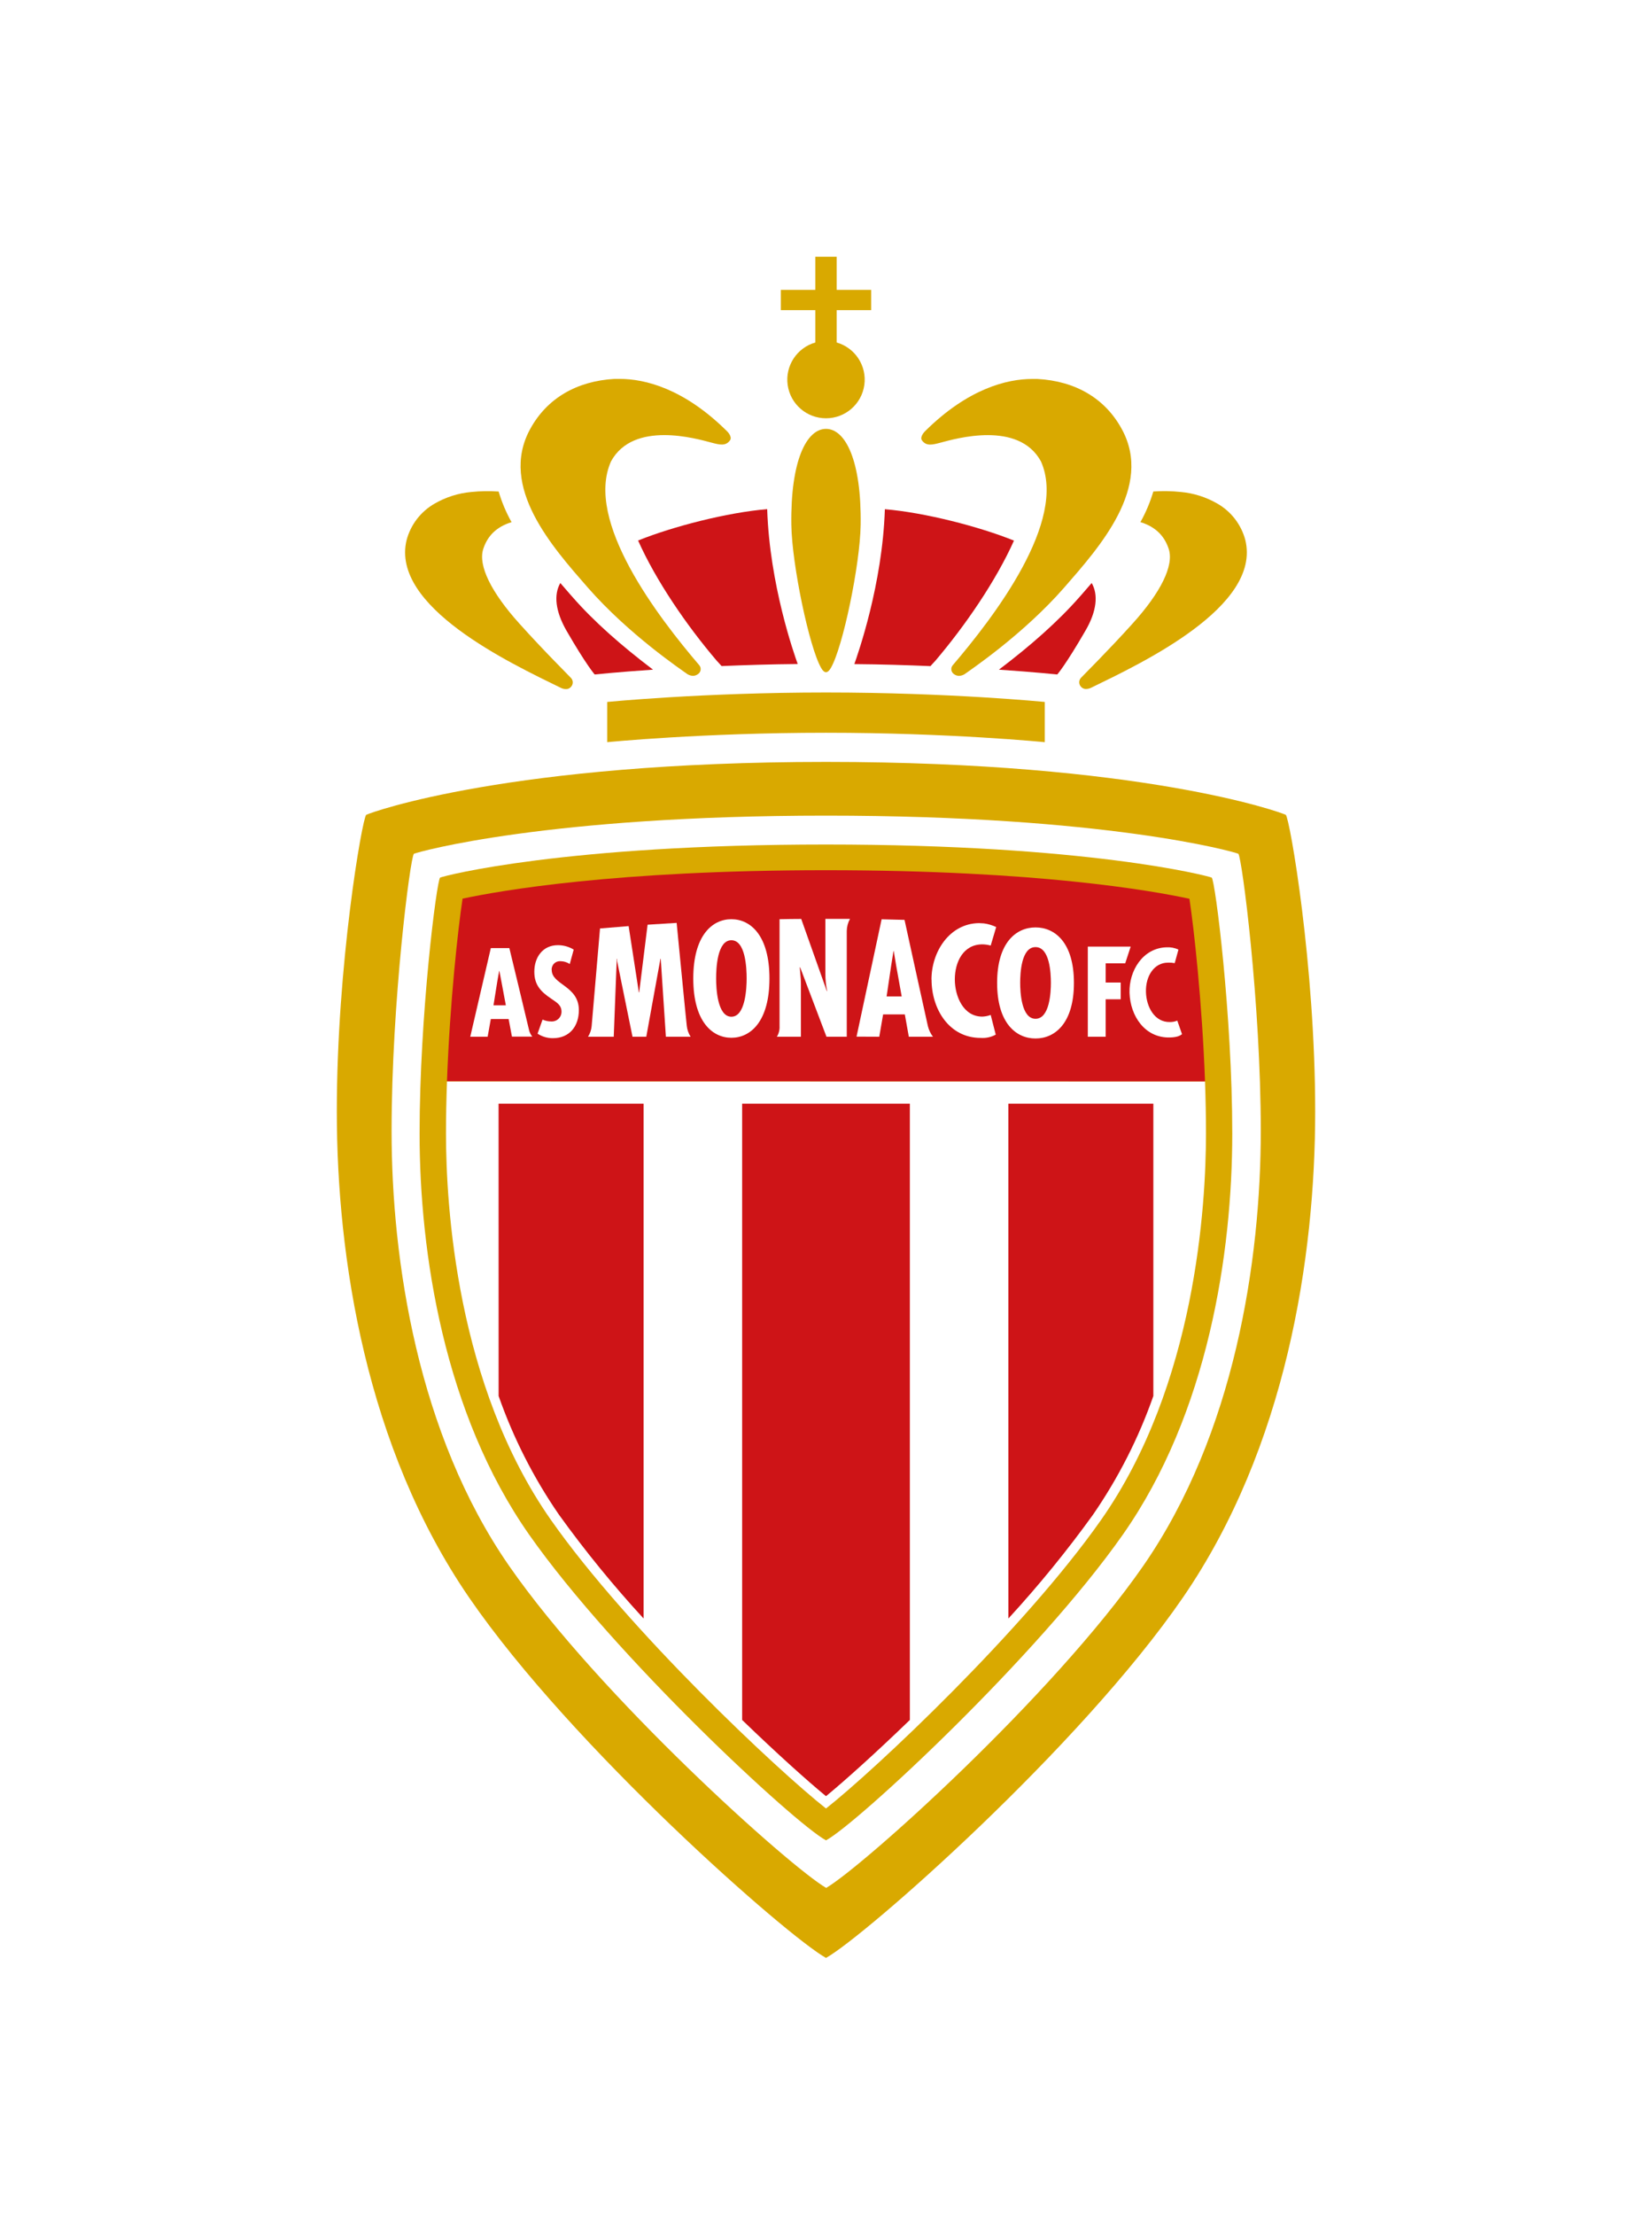 <?xml version="1.0" encoding="UTF-8"?>
<svg width="103px" height="138px" viewBox="0 0 103 138" version="1.1" xmlns="http://www.w3.org/2000/svg" xmlns:xlink="http://www.w3.org/1999/xlink">
    <title>soccer-tema-monaco-color</title>
    <g id="soccer-tema-monaco-color" stroke="none" stroke-width="1" fill="none" fill-rule="evenodd">
        <rect id="Rectangle" fill="#FFFFFF" x="0" y="0" width="103.235" height="138"></rect>
        <g id="as-monaco-fc" transform="translate(21, 16)" fill-rule="nonzero">
            <path d="M13.986,26.87 C14.091,26.918 14.205,26.942 14.321,26.94 C14.444,26.931 14.556,26.868 14.627,26.767 C14.751,26.606 14.736,26.378 14.591,26.235 C14.533,26.163 12.939,24.588 11.385,22.859 C9.639,20.922 8.795,19.246 9.13,18.207 C9.402,17.367 9.985,16.814 10.895,16.537 C10.556,15.932 10.286,15.292 10.09,14.628 C9.518,14.588 8.944,14.598 8.374,14.658 C7.574,14.731 6.8,14.977 6.104,15.378 C5.237,15.871 4.606,16.69 4.351,17.652 C3.34,21.808 10.806,25.318 13.986,26.87 Z" id="Path" fill="#D9A900"></path>
            <path d="M21.862,26.008 C21.967,26.073 22.087,26.109 22.21,26.113 C22.324,26.11 22.434,26.07 22.524,26 C22.614,25.939 22.672,25.841 22.684,25.734 C22.697,25.626 22.662,25.518 22.588,25.438 C20.049,22.468 15.428,16.465 17.098,12.745 C18.502,10.186 22.439,11.337 23.358,11.581 C23.866,11.714 24.249,11.819 24.524,11.425 C24.657,11.204 24.364,10.9 24.321,10.863 C21.643,8.211 19.213,7.609 17.636,7.609 C17.527,7.609 17.425,7.609 17.322,7.609 C14.945,7.744 13.088,8.828 12.045,10.754 C10.09,14.352 13.456,18.099 15.631,20.592 C18.202,23.536 21.517,25.758 21.862,26.008 Z" id="Path" fill="#D9A900"></path>
            <path d="M14.689,21.194 L14.569,21.059 C14.366,20.827 14.152,20.583 13.935,20.328 C13.513,21.065 13.633,22.093 14.311,23.283 C15.557,25.442 16.078,26.028 16.078,26.028 C16.078,26.028 17.393,25.886 19.716,25.728 C17.717,24.215 16.005,22.702 14.689,21.194 Z" id="Path" fill="#CE1417"></path>
            <path d="M23.697,25.183 C23.725,25.215 23.926,25.426 23.99,25.503 C25.51,25.44 27.057,25.391 28.737,25.376 C28.517,24.77 26.982,20.422 26.833,15.725 C24.343,15.933 20.943,16.808 18.784,17.68 C19.893,20.171 21.8,22.963 23.697,25.183 Z" id="Path" fill="#CE1417"></path>
            <path d="M29.833,5.342 C28.677,5.674 27.943,6.804 28.111,7.992 C28.278,9.18 29.297,10.064 30.5,10.064 C31.703,10.064 32.722,9.18 32.889,7.992 C33.057,6.804 32.323,5.674 31.167,5.342 L31.167,3.326 L33.317,3.326 L33.317,2.063 L31.167,2.063 L31.167,0 L29.833,0 L29.833,2.063 L27.683,2.063 L27.683,3.326 L29.833,3.326 L29.833,5.342 Z" id="Path" fill="#D9A900"></path>
            <path d="M59.168,34.774 C58.831,34.603 50.147,31.476 30.5,31.476 C10.853,31.476 2.167,34.603 1.832,34.774 C1.575,35.036 0,44.127 0,53.253 C0,62.379 1.825,74.194 8.248,83.546 C14.672,92.897 28.123,104.687 30.5,106 C32.876,104.687 46.328,92.891 52.752,83.546 C59.175,74.2 61,62.377 61,53.253 C61,44.129 59.423,35.036 59.168,34.774 Z" id="Path" fill="#D9A900"></path>
            <path d="M46.407,26.227 C46.264,26.371 46.248,26.598 46.371,26.76 C46.443,26.86 46.556,26.923 46.679,26.932 C46.794,26.934 46.908,26.911 47.012,26.863 C50.194,25.318 57.66,21.8 56.644,17.65 C56.39,16.689 55.759,15.869 54.894,15.376 C54.198,14.975 53.423,14.729 52.622,14.656 C52.052,14.596 51.479,14.586 50.908,14.626 C50.712,15.29 50.442,15.931 50.104,16.535 C51.013,16.812 51.594,17.365 51.868,18.205 C52.208,19.244 51.365,20.921 49.613,22.858 C48.059,24.581 46.465,26.156 46.407,26.227 Z" id="Path" fill="#D9A900"></path>
            <path d="M37.64,11.583 C38.561,11.339 42.496,10.187 43.9,12.747 C45.572,16.467 40.951,22.469 38.412,25.44 C38.338,25.519 38.303,25.627 38.315,25.735 C38.327,25.843 38.385,25.94 38.474,26.002 C38.564,26.072 38.674,26.111 38.788,26.115 C38.912,26.112 39.033,26.075 39.138,26.01 C39.483,25.76 42.798,23.538 45.368,20.594 C47.54,18.1 50.908,14.354 48.953,10.756 C47.912,8.828 46.061,7.744 43.678,7.613 C43.575,7.613 43.471,7.613 43.362,7.613 C41.787,7.613 39.356,8.215 36.679,10.866 C36.636,10.909 36.343,11.213 36.476,11.429 C36.749,11.821 37.134,11.716 37.64,11.583 Z" id="Path" fill="#D9A900"></path>
            <path d="M47.065,20.328 C46.848,20.583 46.634,20.827 46.431,21.059 L46.311,21.194 C44.995,22.694 43.283,24.215 41.28,25.728 C43.607,25.886 44.918,26.028 44.918,26.028 C44.918,26.028 45.439,25.442 46.685,23.283 C47.377,22.093 47.487,21.057 47.065,20.328 Z" id="Path" fill="#CE1417"></path>
            <path d="M37.014,25.507 C37.076,25.43 37.279,25.218 37.307,25.186 C39.2,22.963 41.107,20.171 42.22,17.686 C40.058,16.814 36.661,15.938 34.17,15.73 C34.022,20.418 32.479,24.776 32.267,25.381 C33.947,25.395 35.493,25.443 37.014,25.507 Z" id="Path" fill="#CE1417"></path>
            <path d="M30.5,10.724 C29.292,10.724 28.282,12.693 28.339,16.703 C28.374,19.171 29.457,24.358 30.203,25.631 C30.31,25.818 30.41,25.886 30.5,25.886 C30.59,25.886 30.688,25.815 30.797,25.631 C31.549,24.358 32.626,19.171 32.661,16.703 C32.718,12.693 31.708,10.724 30.5,10.724 Z" id="Path" fill="#D9A900"></path>
            <path d="M30.5,27.15 C22.81,27.15 16.858,27.74 16.858,27.74 L16.858,30.246 C16.858,30.246 22.746,29.659 30.5,29.659 C38.254,29.659 44.14,30.246 44.14,30.246 L44.14,27.74 C44.14,27.74 38.19,27.15 30.5,27.15 Z" id="Path" fill="#D9A900"></path>
            <path d="M56.21,37.2 C55.913,37.065 47.91,34.823 30.508,34.823 C13.105,34.823 5.102,37.073 4.806,37.2 C4.576,37.431 3.415,46.458 3.415,54.478 C3.415,62.497 5.035,73.347 10.744,81.575 C16.397,89.717 28.249,100.326 30.511,101.638 C32.766,100.326 44.623,89.715 50.278,81.575 C55.984,73.347 57.608,62.497 57.608,54.478 C57.608,46.458 56.431,37.431 56.21,37.2 Z" id="Path" fill="#FFFFFF"></path>
            <path d="M48.995,79.643 C43.67,87.223 32.475,97.603 30.5,98.676 C28.525,97.603 17.328,87.223 12.003,79.643 C6.679,72.064 5.161,62.04 5.161,54.637 C5.161,47.234 6.223,38.897 6.439,38.685 C6.726,38.56 14.208,36.623 30.494,36.623 C46.781,36.623 54.266,38.565 54.55,38.685 C54.768,38.897 55.83,47.238 55.83,54.637 C55.83,62.036 54.33,72.06 48.995,79.643 Z" id="Path" fill="#D9A900"></path>
            <path d="M54.131,51.384 L6.869,51.384 C6.83,52.466 6.807,53.561 6.807,54.639 C6.807,59.073 7.446,70.302 13.358,78.721 C18.177,85.58 27.476,94.307 30.5,96.69 C33.524,94.307 42.823,85.58 47.642,78.721 C53.554,70.302 54.191,59.073 54.191,54.639 C54.191,53.561 54.169,52.466 54.131,51.384 Z" id="Path" fill="#FFFFFF"></path>
            <path d="M10.088,70.986 C11.007,73.606 12.271,76.091 13.847,78.378 C15.475,80.639 17.238,82.8 19.126,84.851 L19.126,52.775 L10.086,52.775 L10.088,70.986 Z" id="Path" fill="#CE1417"></path>
            <path d="M25.272,52.775 L25.272,91.174 C27.444,93.27 29.342,94.972 30.5,95.923 C31.658,94.972 33.556,93.27 35.728,91.174 L35.728,52.775 L25.272,52.775 Z" id="Path" fill="#CE1417"></path>
            <path d="M54.131,51.384 C53.954,46.508 53.445,41.871 53.159,40.004 C50.861,39.505 43.67,38.224 30.5,38.224 C17.33,38.224 10.139,39.505 7.841,39.996 C7.555,41.871 7.046,46.501 6.869,51.376 L54.131,51.384 Z" id="Path" fill="#CE1417"></path>
            <path d="M41.872,84.851 C43.759,82.8 45.522,80.638 47.151,78.378 C48.727,76.091 49.992,73.606 50.91,70.986 L50.91,52.775 L41.87,52.775 L41.872,84.851 Z" id="Path" fill="#CE1417"></path>
            <path d="M13.396,44.444 C13.385,44.293 13.441,44.144 13.55,44.038 C13.658,43.932 13.809,43.88 13.96,43.894 C14.16,43.899 14.356,43.959 14.524,44.069 L14.77,43.171 C14.473,42.99 14.132,42.895 13.785,42.895 C12.828,42.895 12.314,43.662 12.314,44.549 C12.314,45.366 12.71,45.786 13.351,46.218 C13.665,46.441 14.009,46.604 14.009,47.039 C14.011,47.208 13.942,47.37 13.819,47.486 C13.696,47.601 13.529,47.66 13.36,47.647 C13.177,47.647 12.996,47.608 12.828,47.532 L12.516,48.41 C12.8,48.595 13.132,48.693 13.471,48.691 C14.516,48.691 15.091,47.941 15.091,46.942 C15.091,45.421 13.4,45.366 13.4,44.444" id="Path" fill="#FFFFFF"></path>
            <path d="M15.663,48.601 L17.266,48.601 L17.454,43.746 L17.474,43.746 L17.474,43.874 L18.436,48.601 L19.295,48.601 L20.177,43.746 L20.196,43.746 L20.517,48.601 L22.058,48.601 C21.926,48.394 21.845,48.159 21.819,47.915 C21.77,47.51 21.255,42.175 21.188,41.506 C20.579,41.541 19.974,41.579 19.376,41.62 L18.852,45.841 L18.833,45.841 L18.194,41.706 C17.594,41.753 16.999,41.802 16.41,41.854 C16.33,42.803 15.922,47.596 15.888,47.945 C15.865,48.178 15.788,48.403 15.663,48.601" id="Path" fill="#FFFFFF"></path>
            <path d="M27.433,48.601 L28.936,48.601 L28.936,45.303 L28.927,45.008 L28.865,44.283 L28.884,44.266 L30.53,48.601 L31.795,48.601 L31.795,42.006 C31.8,41.744 31.869,41.486 31.996,41.256 C31.496,41.256 30.992,41.256 30.492,41.256 L30.462,41.256 L30.462,44.654 C30.458,45.02 30.493,45.385 30.57,45.743 L30.553,45.76 L28.955,41.26 C28.502,41.26 28.053,41.269 27.604,41.277 L27.604,47.939 C27.618,48.173 27.559,48.406 27.435,48.605" id="Path" fill="#FFFFFF"></path>
            <path d="M37.081,45.036 C37.081,46.874 38.173,48.674 40.143,48.674 C40.469,48.698 40.796,48.627 41.083,48.47 L40.769,47.243 C40.6,47.305 40.424,47.34 40.244,47.347 C39.053,47.347 38.532,46.066 38.532,45.027 C38.532,43.951 39.053,42.844 40.254,42.844 C40.428,42.847 40.601,42.872 40.769,42.919 L41.111,41.766 C40.871,41.651 40.614,41.575 40.35,41.539 L40.04,41.521 C38.198,41.543 37.076,43.311 37.076,45.036" id="Path" fill="#FFFFFF"></path>
            <polygon id="Path" fill="#FFFFFF" points="49.156 44.026 49.496 42.985 46.824 42.985 46.824 48.601 47.937 48.601 47.937 46.268 48.876 46.268 48.876 45.224 47.937 45.224 47.937 44.026"></polygon>
            <path d="M51.953,47.684 C51.002,47.714 50.478,46.763 50.449,45.826 C50.417,44.819 50.959,43.984 51.821,43.984 C51.962,43.978 52.104,43.988 52.242,44.014 L52.475,43.171 C52.241,43.061 51.982,43.012 51.724,43.028 C50.243,43.073 49.382,44.504 49.425,45.865 C49.47,47.307 50.384,48.695 51.955,48.646 C52.344,48.635 52.556,48.558 52.697,48.44 L52.402,47.596 C52.262,47.655 52.112,47.685 51.96,47.684" id="Path" fill="#FFFFFF"></path>
            <path d="M24.601,47.354 C23.714,47.354 23.65,45.541 23.65,44.971 C23.65,44.333 23.714,42.588 24.601,42.588 C25.488,42.588 25.552,44.333 25.552,44.971 C25.552,45.533 25.488,47.354 24.601,47.354 M24.601,41.277 C23.409,41.277 22.225,42.284 22.225,44.971 C22.225,47.658 23.409,48.665 24.601,48.665 C25.792,48.665 26.974,47.658 26.974,44.971 C26.974,42.284 25.792,41.277 24.601,41.277" id="Shape" fill="#FFFFFF"></path>
            <path d="M34.563,44.17 L34.708,43.263 L34.725,43.263 L34.875,44.17 L35.219,46.088 L34.279,46.088 L34.563,44.17 Z M33.821,48.601 L34.061,47.21 L35.415,47.21 L35.664,48.601 L37.168,48.601 C37.019,48.403 36.911,48.178 36.852,47.937 C36.764,47.562 35.578,42.152 35.396,41.318 C34.922,41.303 34.445,41.292 33.967,41.282 L32.404,48.595 L33.821,48.601 Z" id="Shape" fill="#FFFFFF"></path>
            <path d="M43.563,47.482 C42.671,47.482 42.607,45.783 42.607,45.246 C42.607,44.652 42.671,43.015 43.563,43.015 C44.456,43.015 44.522,44.652 44.522,45.246 C44.522,45.783 44.458,47.482 43.563,47.482 M43.563,41.789 C42.362,41.789 41.169,42.726 41.169,45.246 C41.169,47.767 42.362,48.71 43.563,48.71 C44.764,48.71 45.958,47.772 45.958,45.246 C45.958,42.721 44.766,41.789 43.563,41.789" id="Shape" fill="#FFFFFF"></path>
            <path d="M9.769,46.642 L10.004,45.168 L10.122,44.5 L10.135,44.5 L10.263,45.168 L10.539,46.642 L9.769,46.642 Z M10.746,43.079 L9.602,43.079 L8.32,48.601 L9.404,48.601 L9.602,47.497 L10.712,47.497 L10.919,48.593 L12.188,48.593 C12.082,48.464 12.01,48.311 11.977,48.147 C11.915,47.86 10.756,43.071 10.756,43.071" id="Shape" fill="#FFFFFF"></path>
        </g>
    </g>
</svg>